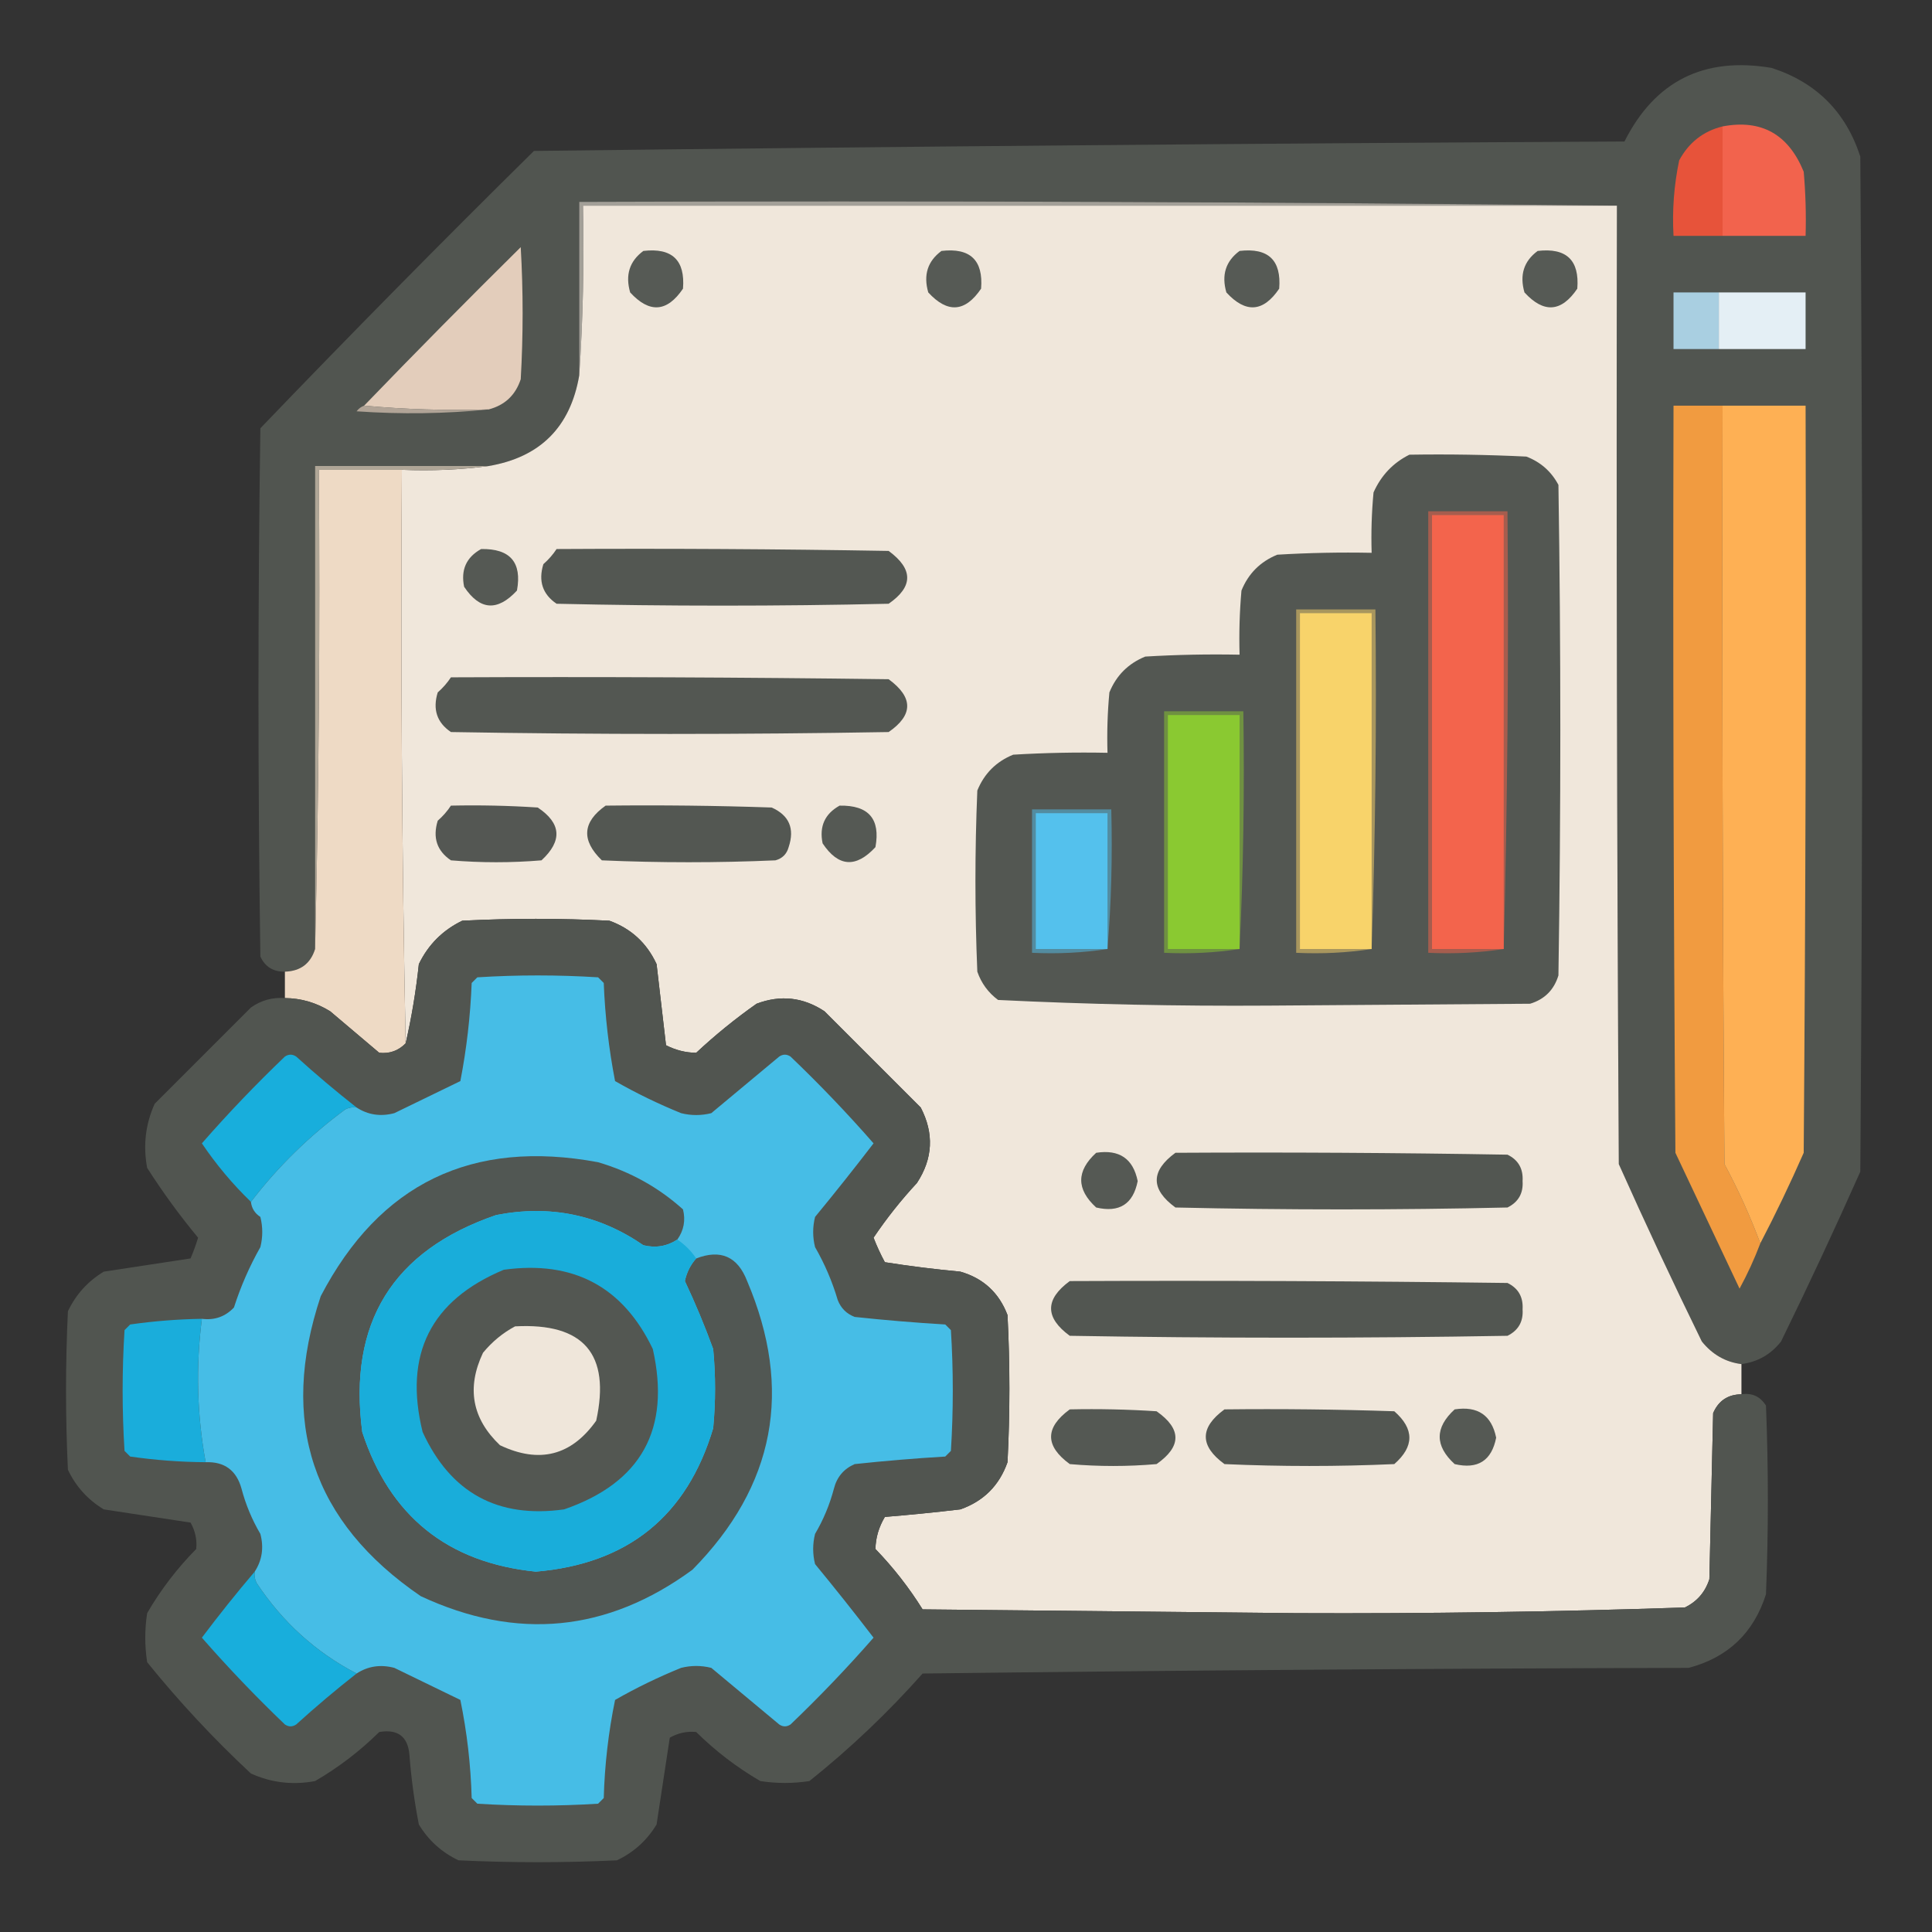 <svg xmlns="http://www.w3.org/2000/svg" xmlns:xlink="http://www.w3.org/1999/xlink" width="512px" height="512px" style="shape-rendering:geometricPrecision; text-rendering:geometricPrecision; image-rendering:optimizeQuality; fill-rule:evenodd; clip-rule:evenodd"><rect width="100%" height="100%" fill="#333333" stroke="none"/><g><path style="opacity:0.996" fill="#525651" d="M 461.5,361.5 C 457.293,360.973 453.793,358.973 451,355.5C 443.393,339.954 436.06,324.287 429,308.5C 428.5,223.834 428.333,139.167 428.5,54.5C 337.002,53.501 245.335,53.167 153.5,53.5C 153.5,68.833 153.5,84.167 153.5,99.5C 151.152,113.181 143.152,121.181 129.5,123.5C 114.167,123.5 98.833,123.5 83.5,123.5C 83.5,166.167 83.5,208.833 83.5,251.5C 82.294,255.365 79.627,257.365 75.5,257.5C 72.439,257.556 70.272,256.222 69,253.5C 68.333,206.833 68.333,160.167 69,113.5C 92.805,88.695 116.972,64.195 141.5,40C 237.754,38.838 334.087,38.005 430.5,37.5C 438.58,21.46 451.58,14.96 469.5,18C 481.333,21.833 489.167,29.667 493,41.5C 493.667,131.167 493.667,220.833 493,310.5C 486.273,325.62 479.273,340.62 472,355.5C 469.308,358.929 465.808,360.929 461.5,361.5 Z"></path></g><g><path style="opacity:1" fill="#f2634d" d="M 456.5,62.5 C 456.5,52.833 456.5,43.167 456.5,33.5C 466.771,31.559 473.937,35.559 478,45.5C 478.499,51.157 478.666,56.824 478.5,62.5C 471.167,62.5 463.833,62.5 456.5,62.5 Z"></path></g><g><path style="opacity:1" fill="#e7533a" d="M 456.5,33.5 C 456.5,43.167 456.5,52.833 456.5,62.5C 452.167,62.5 447.833,62.5 443.5,62.5C 443.123,55.743 443.623,49.076 445,42.5C 447.565,37.757 451.398,34.757 456.5,33.5 Z"></path></g><g><path style="opacity:1" fill="#a3a098" d="M 428.5,54.5 C 337.167,54.5 245.833,54.5 154.5,54.5C 154.829,69.676 154.496,84.676 153.5,99.5C 153.5,84.167 153.5,68.833 153.5,53.5C 245.335,53.167 337.002,53.501 428.5,54.5 Z"></path></g><g><path style="opacity:1" fill="#f0e7db" d="M 428.5,54.5 C 428.333,139.167 428.5,223.834 429,308.5C 436.06,324.287 443.393,339.954 451,355.5C 453.793,358.973 457.293,360.973 461.5,361.5C 461.5,364.167 461.5,366.833 461.5,369.5C 457.91,369.544 455.41,371.211 454,374.5C 453.667,389.167 453.333,403.833 453,418.5C 451.895,421.937 449.728,424.437 446.5,426C 412.212,427.153 377.879,427.653 343.5,427.5C 310.5,427.167 277.5,426.833 244.5,426.5C 240.906,420.737 236.739,415.404 232,410.5C 232.063,407.513 232.897,404.68 234.5,402C 241.179,401.453 247.845,400.787 254.5,400C 260.667,397.833 264.833,393.667 267,387.5C 267.667,374.5 267.667,361.5 267,348.5C 264.74,342.572 260.573,338.739 254.5,337C 247.804,336.376 241.137,335.543 234.5,334.5C 233.363,332.393 232.363,330.227 231.5,328C 234.939,322.89 238.772,318.057 243,313.5C 247.237,307.032 247.57,300.365 244,293.5C 235.5,285 227,276.5 218.5,268C 212.846,264.261 206.846,263.594 200.5,266C 194.877,269.955 189.543,274.288 184.5,279C 181.756,278.981 179.089,278.314 176.5,277C 175.692,269.883 174.858,262.716 174,255.5C 171.414,249.912 167.247,246.079 161.5,244C 148.5,243.333 135.5,243.333 122.5,244C 117.333,246.5 113.5,250.333 111,255.5C 110.23,262.707 109.063,269.707 107.5,276.5C 106.501,226.003 106.168,175.336 106.5,124.5C 114.352,124.825 122.018,124.492 129.5,123.5C 143.152,121.181 151.152,113.181 153.5,99.5C 154.496,84.676 154.829,69.676 154.5,54.5C 245.833,54.5 337.167,54.5 428.5,54.5 Z"></path></g><g><path style="opacity:1" fill="#e3cdbb" d="M 129.5,108.5 C 118.321,108.828 107.321,108.495 96.5,107.5C 110.131,93.368 123.965,79.368 138,65.5C 138.667,77.167 138.667,88.833 138,100.5C 136.613,104.721 133.779,107.388 129.5,108.5 Z"></path></g><g><path style="opacity:1" fill="#565a55" d="M 170.5,66.5 C 178.113,65.614 181.613,68.947 181,76.5C 176.781,82.742 172.115,83.075 167,77.5C 165.663,72.872 166.83,69.205 170.5,66.5 Z"></path></g><g><path style="opacity:1" fill="#565a55" d="M 249.5,66.5 C 257.113,65.614 260.613,68.947 260,76.5C 255.781,82.742 251.115,83.075 246,77.5C 244.663,72.872 245.83,69.205 249.5,66.5 Z"></path></g><g><path style="opacity:1" fill="#565a55" d="M 328.5,66.5 C 336.113,65.614 339.613,68.947 339,76.5C 334.781,82.742 330.115,83.075 325,77.5C 323.663,72.872 324.83,69.205 328.5,66.5 Z"></path></g><g><path style="opacity:1" fill="#565a55" d="M 407.5,66.5 C 415.113,65.614 418.613,68.947 418,76.5C 413.781,82.742 409.115,83.075 404,77.5C 402.663,72.872 403.83,69.205 407.5,66.5 Z"></path></g><g><path style="opacity:1" fill="#a9cfe1" d="M 455.5,77.5 C 455.5,82.5 455.5,87.5 455.5,92.5C 451.5,92.5 447.5,92.5 443.5,92.5C 443.5,87.5 443.5,82.5 443.5,77.5C 447.5,77.5 451.5,77.5 455.5,77.5 Z"></path></g><g><path style="opacity:1" fill="#e4eff5" d="M 455.5,77.5 C 463.167,77.5 470.833,77.5 478.5,77.5C 478.5,82.5 478.5,87.5 478.5,92.5C 470.833,92.5 463.167,92.5 455.5,92.5C 455.5,87.5 455.5,82.5 455.5,77.5 Z"></path></g><g><path style="opacity:1" fill="#f19b40" d="M 456.5,107.5 C 456.333,174.501 456.5,241.501 457,308.5C 460.649,315.28 463.816,322.28 466.5,329.5C 464.952,333.598 463.119,337.598 461,341.5C 455.35,329.531 449.683,317.531 444,305.5C 443.5,239.501 443.333,173.501 443.5,107.5C 447.833,107.5 452.167,107.5 456.5,107.5 Z"></path></g><g><path style="opacity:1" fill="#feb054" d="M 456.5,107.5 C 463.833,107.5 471.167,107.5 478.5,107.5C 478.667,173.501 478.5,239.501 478,305.5C 474.392,313.713 470.558,321.713 466.5,329.5C 463.816,322.28 460.649,315.28 457,308.5C 456.5,241.501 456.333,174.501 456.5,107.5 Z"></path></g><g><path style="opacity:1" fill="#b1a497" d="M 96.5,107.5 C 107.321,108.495 118.321,108.828 129.5,108.5C 118.007,109.659 106.341,109.826 94.5,109C 95.044,108.283 95.711,107.783 96.5,107.5 Z"></path></g><g><path style="opacity:1" fill="#535752" d="M 373.5,120.5 C 383.839,120.334 394.172,120.5 404.5,121C 408.275,122.442 411.108,124.942 413,128.5C 413.667,171.833 413.667,215.167 413,258.5C 411.833,262.333 409.333,264.833 405.5,266C 382.333,266.167 359.167,266.333 336,266.5C 312.081,266.657 288.248,266.157 264.5,265C 261.894,263.062 260.061,260.562 259,257.5C 258.333,241.5 258.333,225.5 259,209.5C 260.833,205 264,201.833 268.5,200C 276.827,199.5 285.16,199.334 293.5,199.5C 293.334,194.156 293.501,188.823 294,183.5C 295.833,179 299,175.833 303.5,174C 311.827,173.5 320.16,173.334 328.5,173.5C 328.334,167.824 328.501,162.157 329,156.5C 330.833,152 334,148.833 338.5,147C 346.827,146.5 355.16,146.334 363.5,146.5C 363.334,141.156 363.501,135.823 364,130.5C 366.022,125.98 369.189,122.647 373.5,120.5 Z"></path></g><g><path style="opacity:1" fill="#afa697" d="M 129.5,123.5 C 122.018,124.492 114.352,124.825 106.5,124.5C 99.167,124.5 91.833,124.5 84.5,124.5C 84.832,167.003 84.499,209.337 83.5,251.5C 83.5,208.833 83.5,166.167 83.5,123.5C 98.833,123.5 114.167,123.5 129.5,123.5 Z"></path></g><g><path style="opacity:1" fill="#eedac5" d="M 106.5,124.5 C 106.168,175.336 106.501,226.003 107.5,276.5C 105.575,278.462 103.242,279.295 100.5,279C 96.167,275.333 91.833,271.667 87.5,268C 83.813,265.715 79.813,264.548 75.5,264.5C 75.5,262.167 75.5,259.833 75.5,257.5C 79.627,257.365 82.294,255.365 83.5,251.5C 84.499,209.337 84.832,167.003 84.5,124.5C 91.833,124.5 99.167,124.5 106.5,124.5 Z"></path></g><g><path style="opacity:1" fill="#a65d4e" d="M 398.5,251.5 C 392.021,252.491 385.354,252.824 378.5,252.5C 378.5,213.5 378.5,174.5 378.5,135.5C 385.5,135.5 392.5,135.5 399.5,135.5C 399.832,174.337 399.499,213.004 398.5,251.5 Z"></path></g><g><path style="opacity:1" fill="#f3644c" d="M 398.5,251.5 C 392.167,251.5 385.833,251.5 379.5,251.5C 379.5,213.167 379.5,174.833 379.5,136.5C 385.833,136.5 392.167,136.5 398.5,136.5C 398.5,174.833 398.5,213.167 398.5,251.5 Z"></path></g><g><path style="opacity:1" fill="#555954" d="M 127.5,145.5 C 135.201,145.362 138.367,149.029 137,156.5C 131.833,162.092 127.167,161.759 123,155.5C 122.077,151.017 123.577,147.683 127.5,145.5 Z"></path></g><g><path style="opacity:1" fill="#535752" d="M 147.5,145.5 C 176.835,145.333 206.169,145.5 235.5,146C 242.053,150.806 242.053,155.473 235.5,160C 206.167,160.667 176.833,160.667 147.5,160C 143.788,157.487 142.622,153.987 144,149.5C 145.376,148.295 146.542,146.962 147.5,145.5 Z"></path></g><g><path style="opacity:1" fill="#a8965e" d="M 363.5,251.5 C 357.021,252.491 350.354,252.824 343.5,252.5C 343.5,222.167 343.5,191.833 343.5,161.5C 350.5,161.5 357.5,161.5 364.5,161.5C 364.831,191.671 364.498,221.671 363.5,251.5 Z"></path></g><g><path style="opacity:1" fill="#f8d36a" d="M 363.5,251.5 C 357.167,251.5 350.833,251.5 344.5,251.5C 344.5,221.833 344.5,192.167 344.5,162.5C 350.833,162.5 357.167,162.5 363.5,162.5C 363.5,192.167 363.5,221.833 363.5,251.5 Z"></path></g><g><path style="opacity:1" fill="#535752" d="M 119.5,179.5 C 158.168,179.333 196.835,179.5 235.5,180C 242.053,184.806 242.053,189.473 235.5,194C 196.833,194.667 158.167,194.667 119.5,194C 115.788,191.487 114.622,187.987 116,183.5C 117.376,182.295 118.542,180.962 119.5,179.5 Z"></path></g><g><path style="opacity:1" fill="#6f9141" d="M 328.5,251.5 C 322.021,252.491 315.354,252.824 308.5,252.5C 308.5,231.167 308.5,209.833 308.5,188.5C 315.5,188.5 322.5,188.5 329.5,188.5C 329.831,209.673 329.497,230.673 328.5,251.5 Z"></path></g><g><path style="opacity:1" fill="#8ac931" d="M 328.5,251.5 C 322.167,251.5 315.833,251.5 309.5,251.5C 309.5,230.833 309.5,210.167 309.5,189.5C 315.833,189.5 322.167,189.5 328.5,189.5C 328.5,210.167 328.5,230.833 328.5,251.5 Z"></path></g><g><path style="opacity:1" fill="#545753" d="M 119.5,213.5 C 127.174,213.334 134.841,213.5 142.5,214C 148.759,218.167 149.092,222.833 143.5,228C 135.5,228.667 127.5,228.667 119.5,228C 115.788,225.487 114.622,221.987 116,217.5C 117.376,216.295 118.542,214.962 119.5,213.5 Z"></path></g><g><path style="opacity:1" fill="#535752" d="M 160.5,213.5 C 175.17,213.333 189.837,213.5 204.5,214C 209.143,216.072 210.643,219.572 209,224.5C 208.5,226.333 207.333,227.5 205.5,228C 190.167,228.667 174.833,228.667 159.5,228C 154.003,222.683 154.336,217.85 160.5,213.5 Z"></path></g><g><path style="opacity:1" fill="#555954" d="M 222.5,213.5 C 230.201,213.362 233.367,217.029 232,224.5C 226.833,230.092 222.167,229.759 218,223.5C 217.077,219.017 218.577,215.683 222.5,213.5 Z"></path></g><g><path style="opacity:1" fill="#538ca0" d="M 293.5,251.5 C 287.021,252.491 280.354,252.824 273.5,252.5C 273.5,239.833 273.5,227.167 273.5,214.5C 280.5,214.5 287.5,214.5 294.5,214.5C 294.829,227.011 294.495,239.345 293.5,251.5 Z"></path></g><g><path style="opacity:1" fill="#54c1ed" d="M 293.5,251.5 C 287.167,251.5 280.833,251.5 274.5,251.5C 274.5,239.5 274.5,227.5 274.5,215.5C 280.833,215.5 287.167,215.5 293.5,215.5C 293.5,227.5 293.5,239.5 293.5,251.5 Z"></path></g><g><path style="opacity:0.992" fill="#525651" d="M 461.5,369.5 C 464.325,369.081 466.491,370.081 468,372.5C 468.667,389.167 468.667,405.833 468,422.5C 464.736,432.765 457.902,439.265 447.5,442C 379.831,442.167 312.164,442.667 244.5,443.5C 235.283,453.885 225.283,463.385 214.5,472C 210.167,472.667 205.833,472.667 201.5,472C 195.293,468.394 189.627,464.061 184.5,459C 182.069,458.748 179.735,459.248 177.5,460.5C 176.333,468.17 175.166,475.837 174,483.5C 171.448,487.719 167.948,490.886 163.5,493C 149.5,493.667 135.5,493.667 121.5,493C 117.052,490.886 113.552,487.719 111,483.5C 109.805,477.39 108.972,471.224 108.5,465C 108.075,460.171 105.408,458.171 100.5,459C 95.373,464.061 89.707,468.394 83.5,472C 77.574,473.11 71.908,472.444 66.5,470C 56.599,460.769 47.433,450.936 39,440.5C 38.333,436.167 38.333,431.833 39,427.5C 42.606,421.293 46.939,415.627 52,410.5C 52.252,408.069 51.752,405.735 50.5,403.5C 42.83,402.333 35.163,401.166 27.5,400C 23.281,397.448 20.114,393.948 18,389.5C 17.333,375.5 17.333,361.5 18,347.5C 20.114,343.052 23.281,339.552 27.5,337C 35.163,335.834 42.83,334.667 50.5,333.5C 51.265,331.705 51.932,329.872 52.5,328C 47.628,322.124 43.128,315.958 39,309.5C 37.89,303.574 38.556,297.908 41,292.5C 49.5,284 58,275.5 66.5,267C 69.207,265.092 72.207,264.259 75.5,264.5C 79.813,264.548 83.813,265.715 87.5,268C 91.833,271.667 96.167,275.333 100.5,279C 103.242,279.295 105.575,278.462 107.5,276.5C 109.063,269.707 110.23,262.707 111,255.5C 113.5,250.333 117.333,246.5 122.5,244C 135.5,243.333 148.5,243.333 161.5,244C 167.247,246.079 171.414,249.912 174,255.5C 174.858,262.716 175.692,269.883 176.5,277C 179.089,278.314 181.756,278.981 184.5,279C 189.543,274.288 194.877,269.955 200.5,266C 206.846,263.594 212.846,264.261 218.5,268C 227,276.5 235.5,285 244,293.5C 247.57,300.365 247.237,307.032 243,313.5C 238.772,318.057 234.939,322.89 231.5,328C 232.363,330.227 233.363,332.393 234.5,334.5C 241.137,335.543 247.804,336.376 254.5,337C 260.573,338.739 264.74,342.572 267,348.5C 267.667,361.5 267.667,374.5 267,387.5C 264.833,393.667 260.667,397.833 254.5,400C 247.845,400.787 241.179,401.453 234.5,402C 232.897,404.68 232.063,407.513 232,410.5C 236.739,415.404 240.906,420.737 244.5,426.5C 277.5,426.833 310.5,427.167 343.5,427.5C 377.879,427.653 412.212,427.153 446.5,426C 449.728,424.437 451.895,421.937 453,418.5C 453.333,403.833 453.667,389.167 454,374.5C 455.41,371.211 457.91,369.544 461.5,369.5 Z"></path></g><g><path style="opacity:1" fill="#46bde6" d="M 94.5,443.5 C 83.694,437.869 74.861,429.869 68,419.5C 67.517,418.552 67.35,417.552 67.5,416.5C 69.463,413.482 69.963,410.149 69,406.5C 66.781,402.729 65.115,398.729 64,394.5C 62.655,389.651 59.489,387.318 54.5,387.5C 52.203,374.912 51.869,362.245 53.5,349.5C 56.862,349.93 59.695,348.93 62,346.5C 63.783,340.933 66.117,335.599 69,330.5C 69.667,327.833 69.667,325.167 69,322.5C 67.519,321.529 66.685,320.196 66.5,318.5C 73.638,309.196 81.972,301.029 91.5,294C 92.448,293.517 93.448,293.351 94.5,293.5C 97.518,295.463 100.851,295.963 104.5,295C 110.386,292.156 116.219,289.323 122,286.5C 123.657,277.952 124.657,269.286 125,260.5C 125.5,260 126,259.5 126.5,259C 137.167,258.333 147.833,258.333 158.5,259C 159,259.5 159.5,260 160,260.5C 160.343,269.286 161.343,277.952 163,286.5C 168.608,289.708 174.441,292.541 180.5,295C 183.167,295.667 185.833,295.667 188.5,295C 194.5,290 200.5,285 206.5,280C 207.5,279.333 208.5,279.333 209.5,280C 217.211,287.376 224.544,295.042 231.5,303C 226.459,309.573 221.292,316.073 216,322.5C 215.333,325.167 215.333,327.833 216,330.5C 218.551,334.935 220.551,339.601 222,344.5C 222.833,346.667 224.333,348.167 226.5,349C 234.484,349.856 242.484,350.523 250.5,351C 251,351.5 251.5,352 252,352.5C 252.667,363.167 252.667,373.833 252,384.5C 251.5,385 251,385.5 250.5,386C 242.484,386.477 234.484,387.144 226.5,388C 223.619,389.251 221.786,391.417 221,394.5C 219.885,398.729 218.219,402.729 216,406.5C 215.333,409.167 215.333,411.833 216,414.5C 221.292,420.927 226.459,427.427 231.5,434C 224.544,441.958 217.211,449.624 209.5,457C 208.5,457.667 207.5,457.667 206.5,457C 200.5,452 194.5,447 188.5,442C 185.833,441.333 183.167,441.333 180.5,442C 174.441,444.459 168.608,447.292 163,450.5C 161.245,459.038 160.245,467.705 160,476.5C 159.5,477 159,477.5 158.5,478C 147.833,478.667 137.167,478.667 126.5,478C 126,477.5 125.5,477 125,476.5C 124.755,467.705 123.755,459.038 122,450.5C 116.219,447.677 110.386,444.844 104.5,442C 100.851,441.037 97.518,441.537 94.5,443.5 Z"></path></g><g><path style="opacity:1" fill="#18aedc" d="M 94.5,293.5 C 93.448,293.351 92.448,293.517 91.5,294C 81.972,301.029 73.638,309.196 66.5,318.5C 61.642,313.805 57.308,308.639 53.5,303C 60.456,295.042 67.79,287.376 75.5,280C 76.5,279.333 77.5,279.333 78.5,280C 83.731,284.74 89.064,289.24 94.5,293.5 Z"></path></g><g><path style="opacity:1" fill="#555954" d="M 290.5,305.5 C 296.629,304.555 300.296,307.055 301.5,313C 300.296,319.106 296.629,321.439 290.5,320C 285.214,315.169 285.214,310.335 290.5,305.5 Z"></path></g><g><path style="opacity:1" fill="#525651" d="M 311.5,305.5 C 340.835,305.333 370.169,305.5 399.5,306C 402.366,307.393 403.699,309.726 403.5,313C 403.717,316.235 402.383,318.568 399.5,320C 370.167,320.667 340.833,320.667 311.5,320C 304.899,315.171 304.899,310.338 311.5,305.5 Z"></path></g><g><path style="opacity:1" fill="#515753" d="M 179.5,328.5 C 176.741,330.293 173.741,330.793 170.5,330C 158.708,321.89 145.708,319.224 131.5,322C 104.039,331.409 92.205,350.575 96,379.5C 103.295,401.793 118.629,414.126 142,416.5C 166.382,414.438 182.048,401.772 189,378.5C 189.667,371.5 189.667,364.5 189,357.5C 186.773,351.38 184.273,345.38 181.5,339.5C 181.984,337.199 182.984,335.199 184.5,333.5C 190.997,330.999 195.497,332.999 198,339.5C 210.232,368.281 205.398,393.781 183.5,416C 160.949,432.521 136.949,434.855 111.5,423C 82.717,403.317 73.883,376.817 85,343.5C 100.598,313.619 125.098,301.786 158.5,308C 167.02,310.506 174.52,314.672 181,320.5C 181.718,323.407 181.218,326.074 179.5,328.5 Z"></path></g><g><path style="opacity:1" fill="#19adda" d="M 179.5,328.5 C 181.5,329.833 183.167,331.5 184.5,333.5C 182.984,335.199 181.984,337.199 181.5,339.5C 184.273,345.38 186.773,351.38 189,357.5C 189.667,364.5 189.667,371.5 189,378.5C 182.048,401.772 166.382,414.438 142,416.5C 118.629,414.126 103.295,401.793 96,379.5C 92.205,350.575 104.039,331.409 131.5,322C 145.708,319.224 158.708,321.89 170.5,330C 173.741,330.793 176.741,330.293 179.5,328.5 Z"></path></g><g><path style="opacity:1" fill="#535752" d="M 133.5,336.5 C 151.928,333.96 165.095,340.96 173,357.5C 177.788,378.765 169.954,392.931 149.5,400C 131.908,402.454 119.408,395.621 112,379.5C 106.946,358.942 114.112,344.609 133.5,336.5 Z"></path></g><g><path style="opacity:1" fill="#525651" d="M 283.5,339.5 C 322.168,339.333 360.835,339.5 399.5,340C 402.366,341.393 403.699,343.726 403.5,347C 403.717,350.235 402.383,352.568 399.5,354C 360.833,354.667 322.167,354.667 283.5,354C 276.899,349.171 276.899,344.338 283.5,339.5 Z"></path></g><g><path style="opacity:1" fill="#1aaddb" d="M 53.5,349.5 C 51.869,362.245 52.203,374.912 54.5,387.5C 47.803,387.452 41.136,386.952 34.5,386C 34,385.5 33.5,385 33,384.5C 32.333,373.833 32.333,363.167 33,352.5C 33.5,352 34,351.5 34.5,351C 40.806,350.103 47.139,349.603 53.5,349.5 Z"></path></g><g><path style="opacity:1" fill="#efe6da" d="M 136.5,351.5 C 154.689,350.515 161.856,358.848 158,376.5C 151.418,385.777 142.918,387.944 132.5,383C 125.099,375.968 123.599,367.801 128,358.5C 130.441,355.546 133.275,353.213 136.5,351.5 Z"></path></g><g><path style="opacity:1" fill="#545853" d="M 283.5,373.5 C 291.174,373.334 298.841,373.5 306.5,374C 313.167,378.667 313.167,383.333 306.5,388C 298.833,388.667 291.167,388.667 283.5,388C 276.899,383.171 276.899,378.338 283.5,373.5 Z"></path></g><g><path style="opacity:1" fill="#525651" d="M 324.5,373.5 C 339.504,373.333 354.504,373.5 369.5,374C 374.833,378.667 374.833,383.333 369.5,388C 354.5,388.667 339.5,388.667 324.5,388C 317.899,383.171 317.899,378.338 324.5,373.5 Z"></path></g><g><path style="opacity:1" fill="#555954" d="M 385.5,373.5 C 391.629,372.555 395.296,375.055 396.5,381C 395.296,387.106 391.629,389.439 385.5,388C 380.214,383.169 380.214,378.335 385.5,373.5 Z"></path></g><g><path style="opacity:1" fill="#18aedc" d="M 67.5,416.5 C 67.35,417.552 67.517,418.552 68,419.5C 74.861,429.869 83.694,437.869 94.5,443.5C 89.064,447.76 83.731,452.26 78.5,457C 77.5,457.667 76.5,457.667 75.5,457C 67.79,449.624 60.456,441.958 53.5,434C 58.017,427.99 62.684,422.157 67.5,416.5 Z"></path></g></svg>